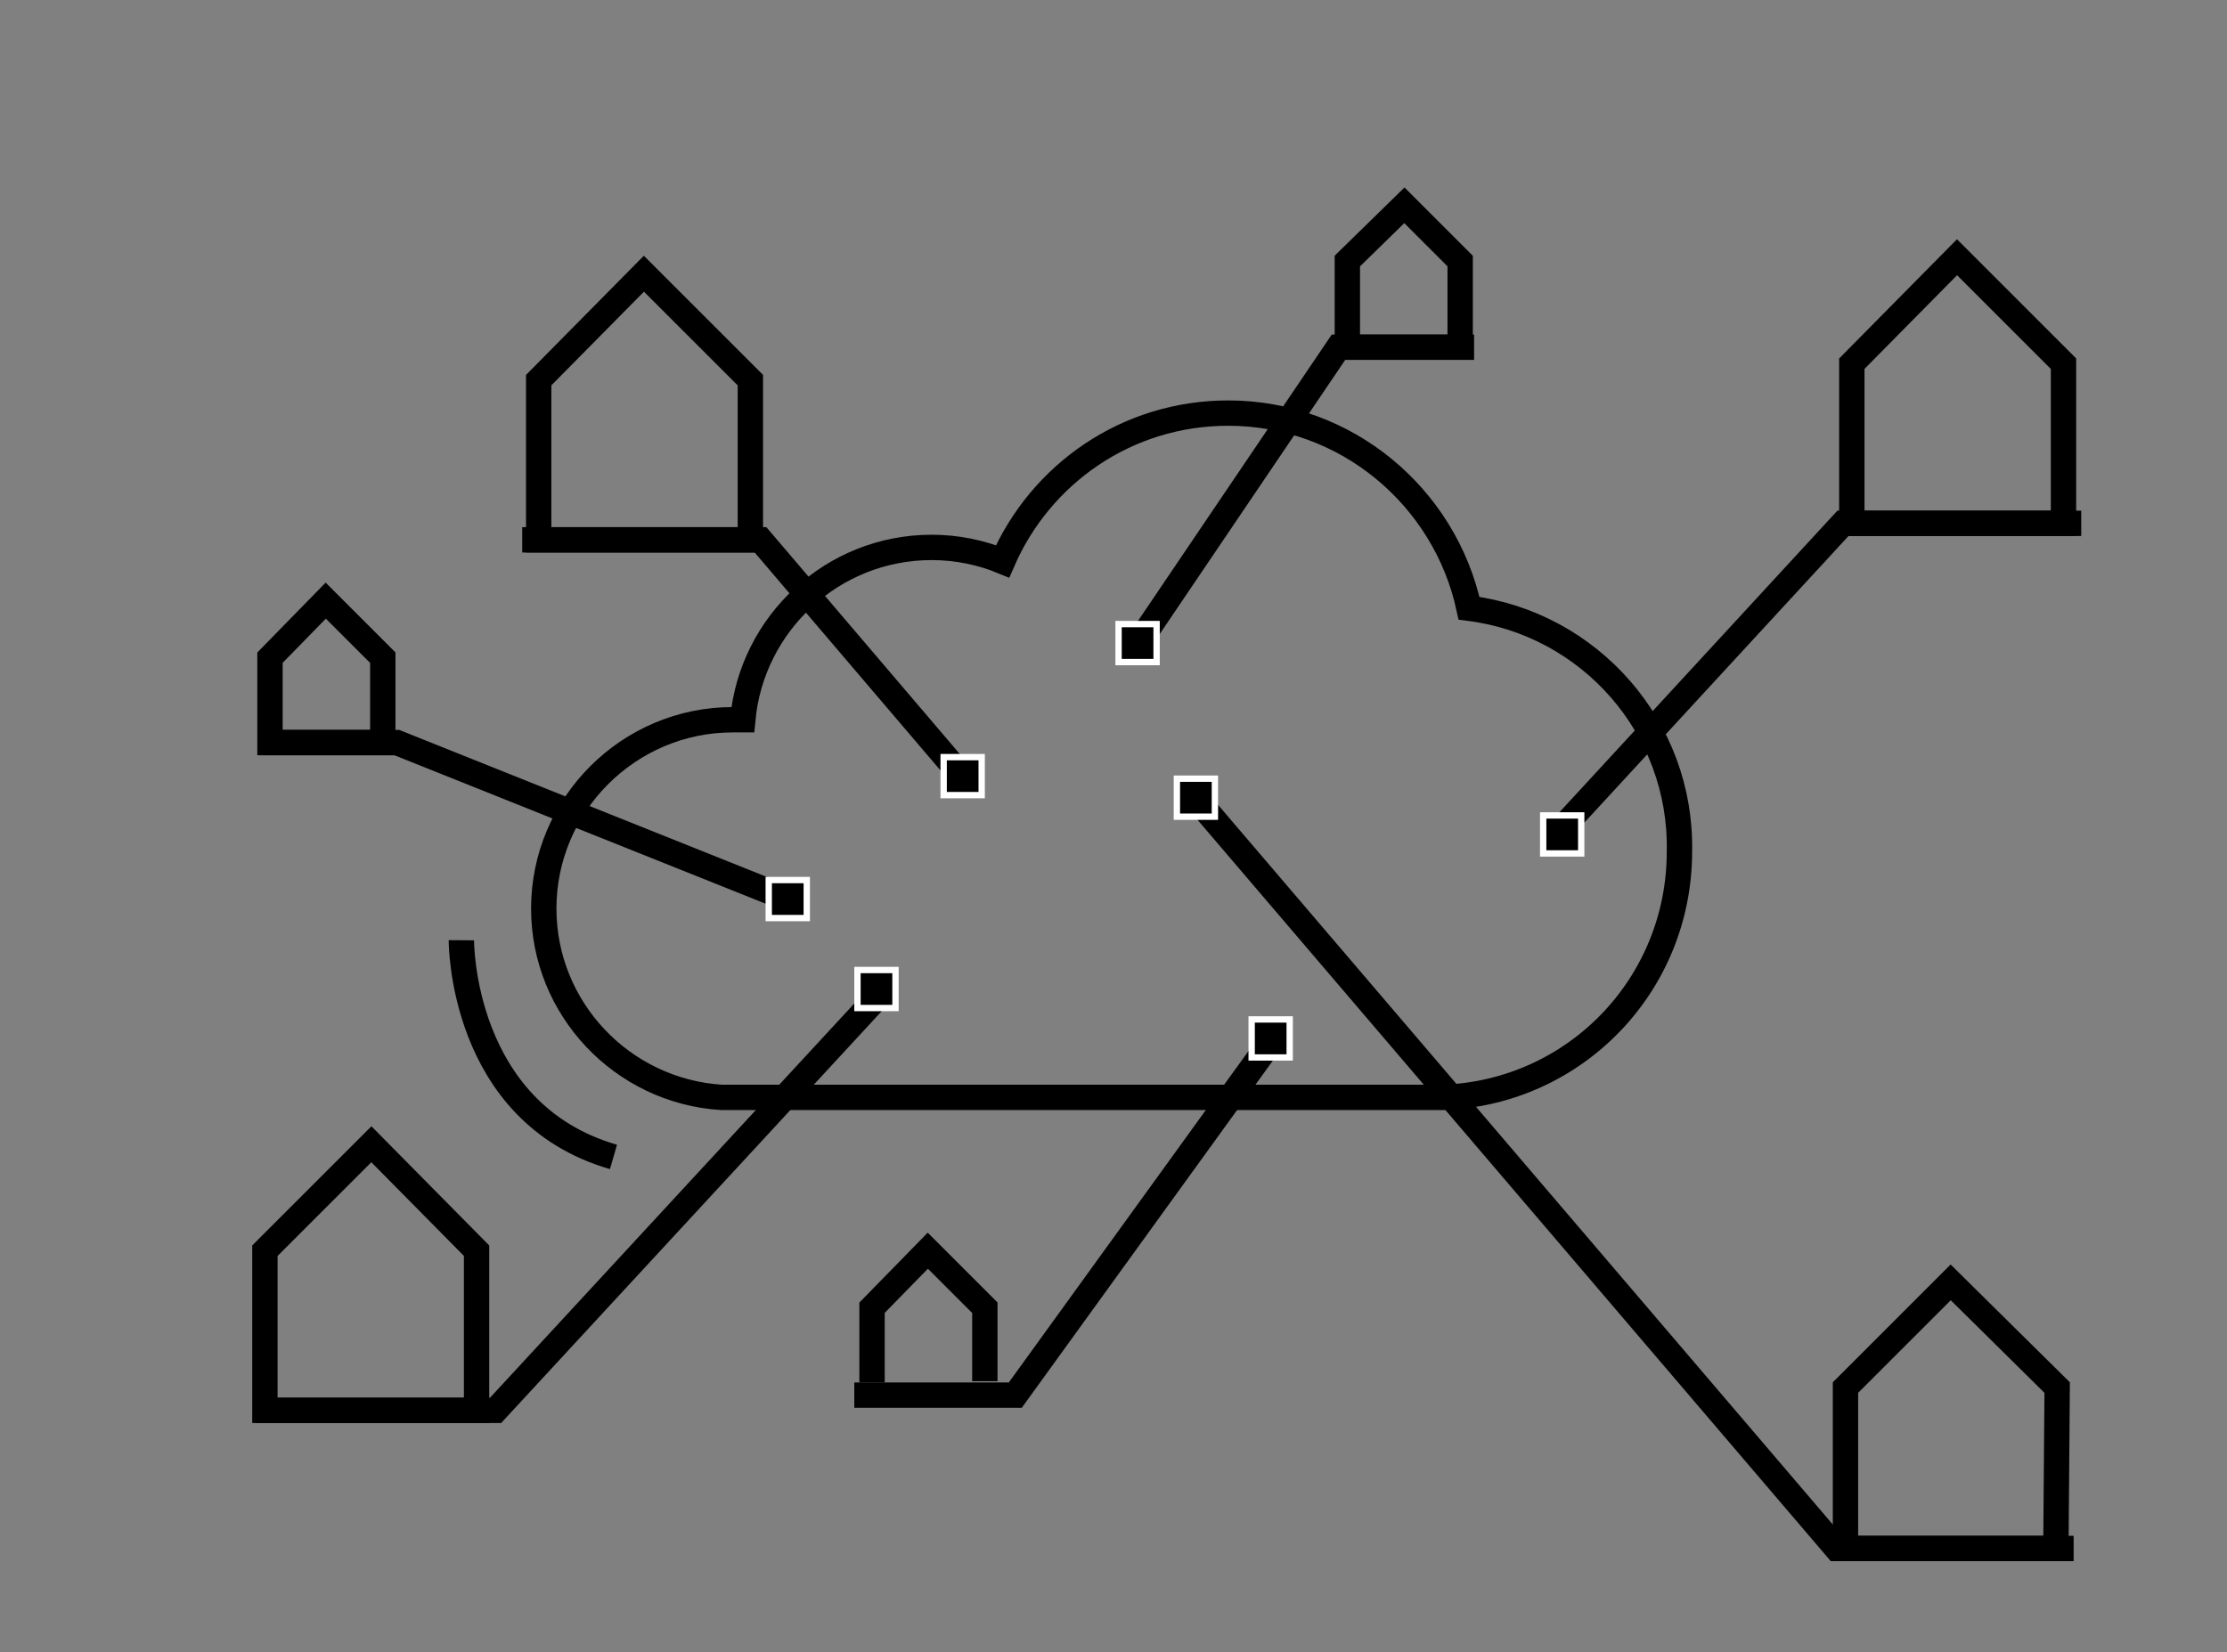 <?xml version="1.0" encoding="utf-8"?>
<!-- Generator: Adobe Illustrator 26.5.2, SVG Export Plug-In . SVG Version: 6.00 Build 0)  -->
<svg version="1.1" id="Warstwa_1" xmlns="http://www.w3.org/2000/svg" xmlns:xlink="http://www.w3.org/1999/xlink" x="0px" y="0px"
	 viewBox="0 0 175.7 130.4" style="enable-background:new 0 0 175.7 130.4;" xml:space="preserve">
<rect x="0" y="0" width="175.7" height="130.4" fill="#808080" stroke="none"/>
<style type="text/css">
	.st0{fill:none;stroke:#000000;stroke-width:2;stroke-miterlimit:10;}
	.st1{fill:#FFFFFF;}
</style>
<path class="st0" d="M115.9,48c-1.9-8.8-9.7-15.4-19-15.4c-8,0-14.8,4.8-17.8,11.7c-1.7-0.7-3.6-1.1-5.6-1.1
	c-7.8,0-14.2,6-14.9,13.6c-0.3,0-0.5,0-0.8,0c-8.2,0-14.9,6.7-14.9,14.9c0,7.9,6.2,14.4,14,14.9l0,0h57l0,0
	c10.4-0.4,18.6-8.9,18.6-19.4C132.7,57.4,125.4,49.2,115.9,48z"/>
<polygon class="st0" points="29.3,90.3 20.9,98.7 20.9,111.3 37.6,111.3 37.6,98.7 "/>
<polyline class="st0" points="20.2,111.3 39.1,111.3 69.4,78.5 "/>
<polygon class="st0" points="154.4,20.3 162.8,28.7 162.8,41.3 146.1,41.3 146.1,28.7 "/>
<polyline class="st0" points="164.2,41.3 145.4,41.3 123.1,65.5 "/>
<polygon class="st0" points="153.9,101.2 162.3,109.5 162.2,122.2 145.6,122.2 145.6,109.5 "/>
<polyline class="st0" points="163.6,122.2 144.9,122.2 94.6,63.3 "/>
<polygon class="st0" points="50.8,21.6 42.5,30 42.5,42.6 59.2,42.6 59.2,30 "/>
<polyline class="st0" points="41.2,42.6 60,42.6 75.6,60.9 "/>
<polygon class="st0" points="25.7,47.4 21.3,51.9 21.3,58.6 30.2,58.6 30.2,51.9 "/>
<polyline class="st0" points="20.7,58.6 31.3,58.6 61.3,70.6 "/>
<polyline class="st0" points="77.7,109 77.7,103.2 73.2,98.7 68.8,103.2 68.8,109.1 "/>
<polyline class="st0" points="67.4,110.1 80.1,110.1 100.2,82.3 "/>
<polygon class="st0" points="110.8,16.2 106.3,20.6 106.3,27.4 115.2,27.4 115.2,20.6 "/>
<polyline class="st0" points="116.3,27.4 105.6,27.4 89.5,51.2 "/>
<g>
	<rect x="98.8" y="80.5" width="3" height="3"/>
	<path class="st1" d="M101.5,80.7v2.5H99v-2.5H101.5 M102,80.2h-0.5H99h-0.5v0.5v2.5v0.5H99h2.5h0.5v-0.5v-2.5V80.2L102,80.2z"/>
</g>
<g>
	<rect x="92.9" y="61.4" width="3" height="3"/>
	<path class="st1" d="M95.6,61.7v2.5h-2.5v-2.5L95.6,61.7 M96.1,61.2h-0.5h-2.5h-0.5v0.5v2.5v0.5h0.5h2.5h0.5v-0.5v-2.5V61.2
		L96.1,61.2z"/>
</g>
<g>
	<rect x="121.8" y="64.3" width="3" height="3"/>
	<path class="st1" d="M124.5,64.6v2.5H122v-2.5H124.5 M125,64.1h-0.5H122h-0.5v0.5v2.5v0.5h0.5h2.5h0.5v-0.5v-2.5V64.1L125,64.1z"/>
</g>
<g>
	<rect x="67.7" y="76.5" width="3" height="3"/>
	<path class="st1" d="M70.4,76.8v2.5h-2.5v-2.5H70.4 M70.9,76.3h-0.5h-2.5h-0.5v0.5v2.5v0.5h0.5h2.5h0.5v-0.5v-2.5V76.3L70.9,76.3z"
		/>
</g>
<g>
	<rect x="60.6" y="69.4" width="3" height="3"/>
	<path class="st1" d="M63.4,69.7v2.5h-2.5v-2.5H63.4 M63.9,69.2h-0.5h-2.5h-0.5v0.5v2.5v0.5h0.5h2.5h0.5v-0.5v-2.5V69.2L63.9,69.2z"
		/>
</g>
<g>
	<rect x="74.5" y="59.7" width="3" height="3"/>
	<path class="st1" d="M77.2,60v2.5h-2.5V60H77.2 M77.7,59.5h-0.5h-2.5h-0.5V60v2.5V63h0.5h2.5h0.5v-0.5V60V59.5L77.7,59.5z"/>
</g>
<g>
	<rect x="88.3" y="49.2" width="3" height="3"/>
	<path class="st1" d="M91,49.5V52h-2.5v-2.5H91 M91.5,49H91h-2.5H88v0.5V52v0.5h0.5H91h0.5V52v-2.5V49L91.5,49z"/>
</g>
<g>
	<path class="st0" d="M36.4,74.2c0,0-0.1,13.6,12,17.1"/>
</g>
</svg>
